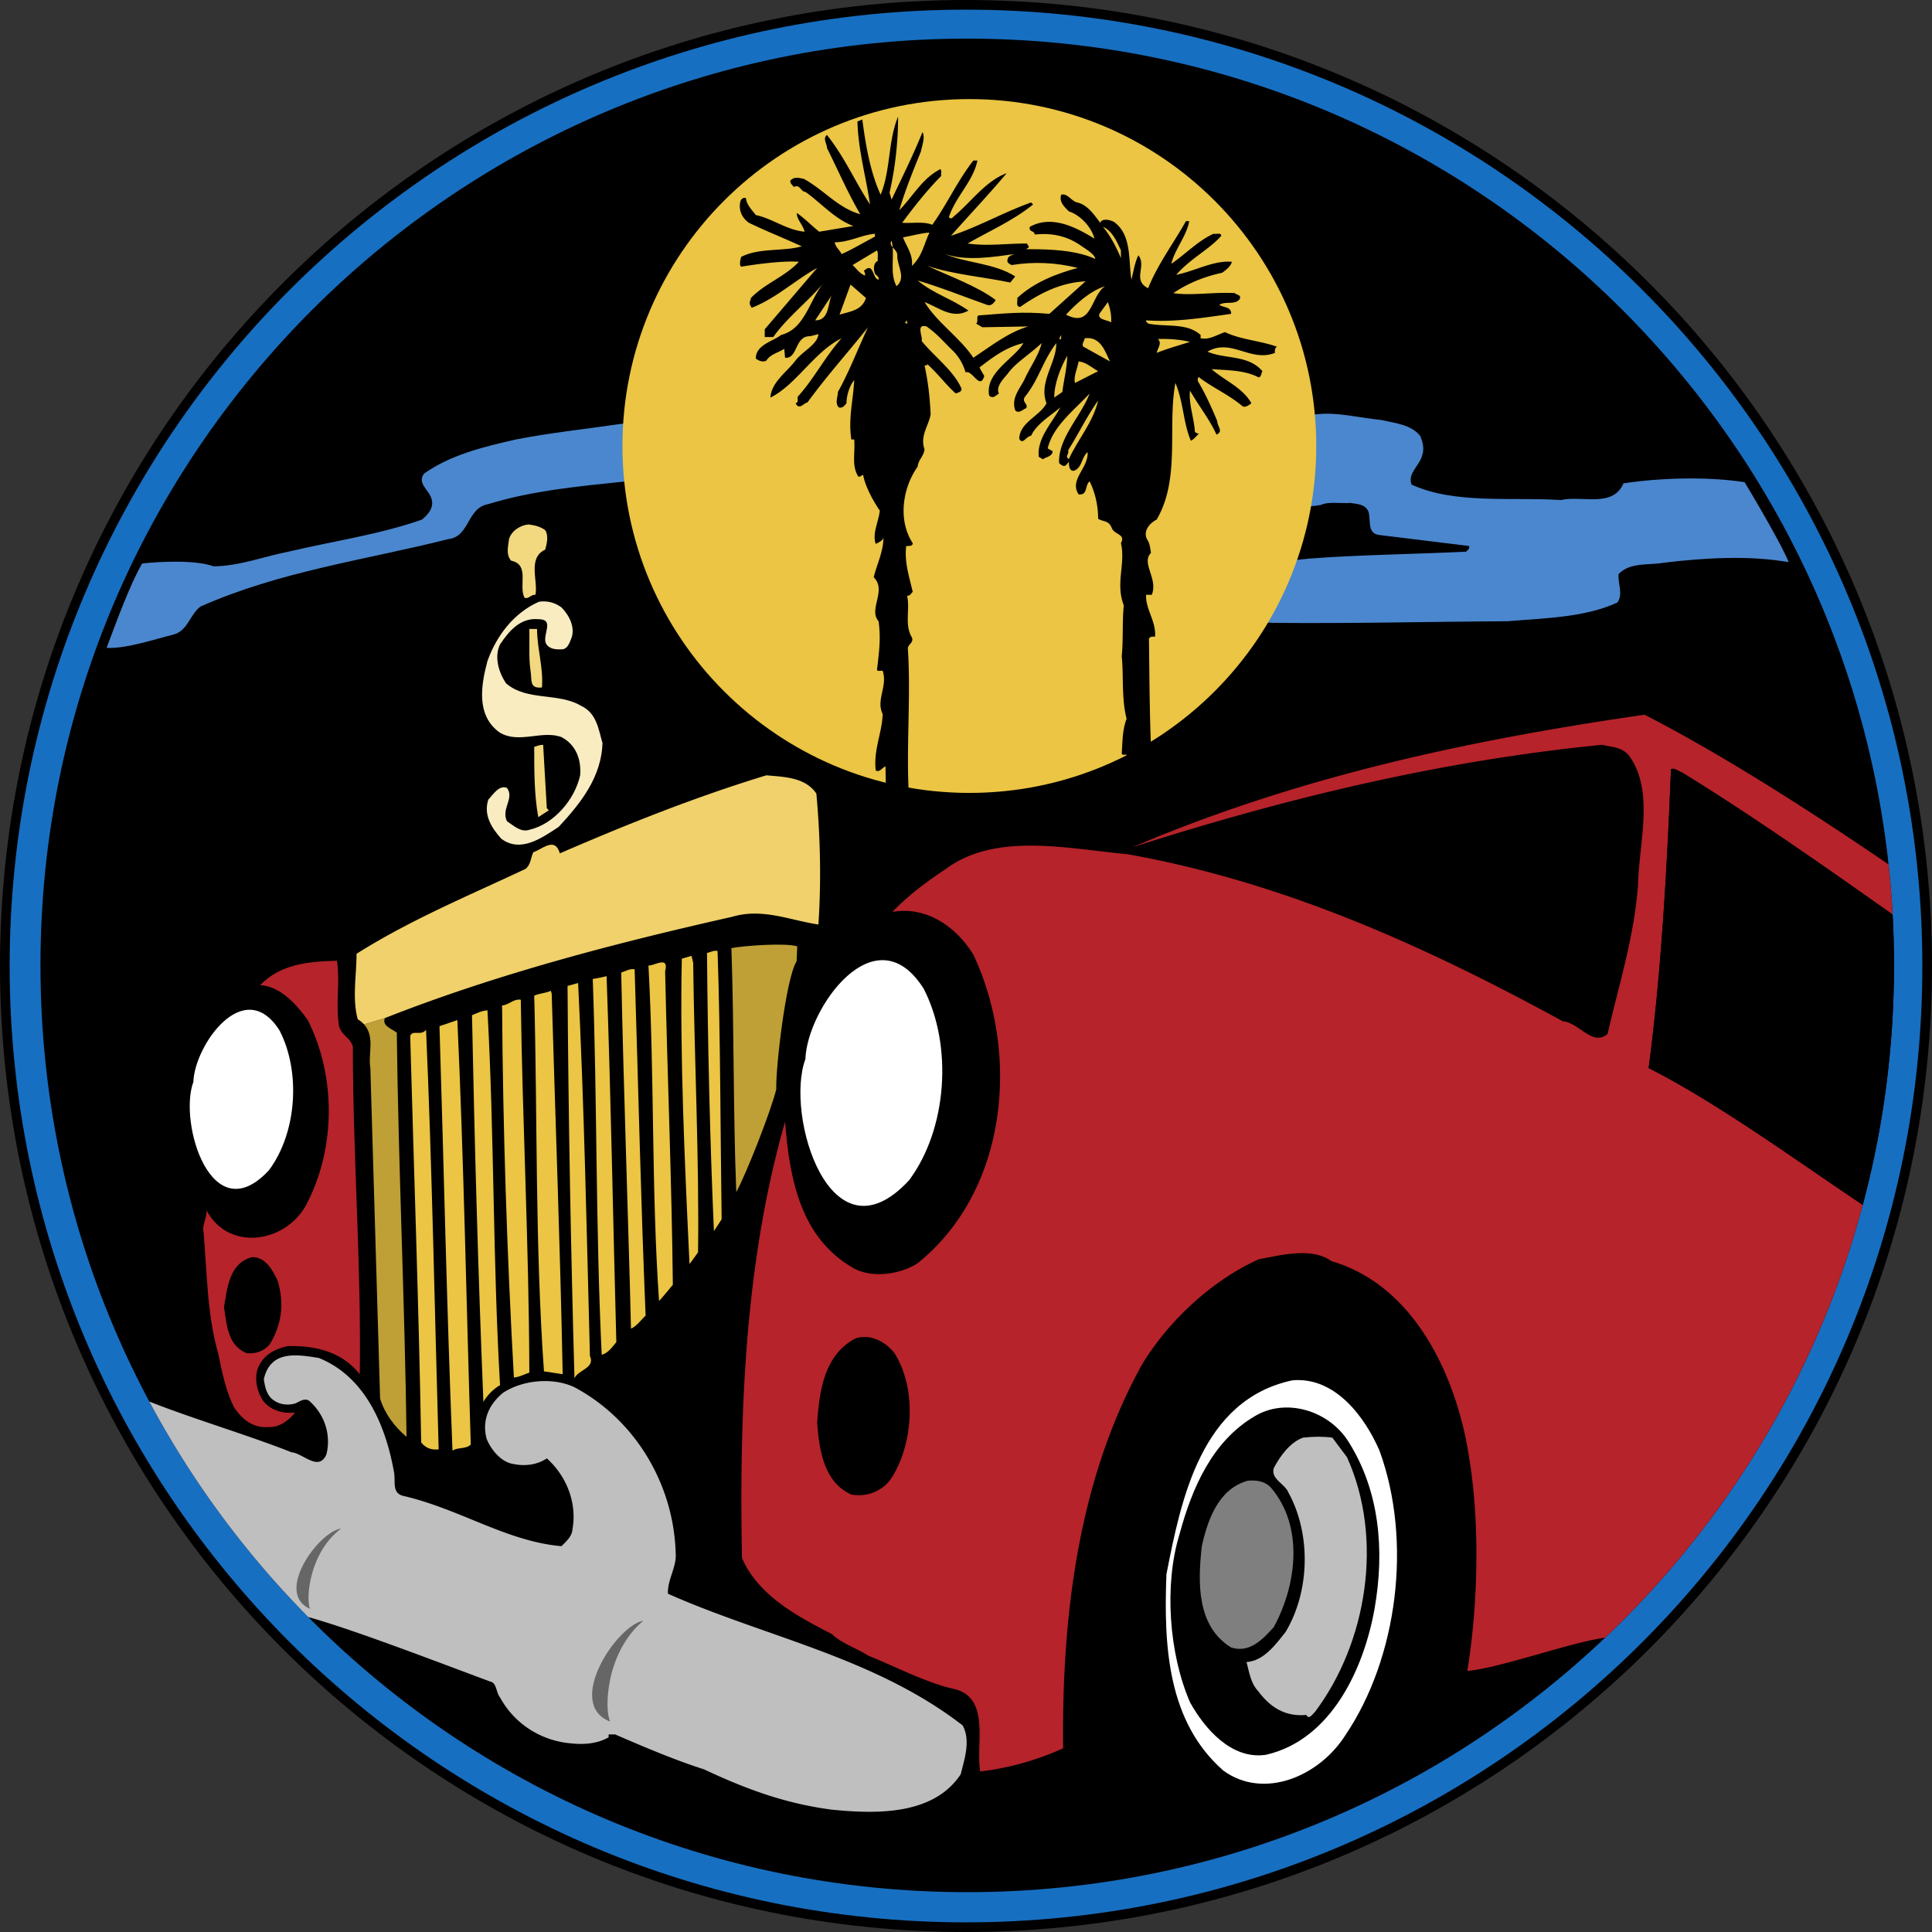 <svg xmlns="http://www.w3.org/2000/svg" width="475.18" height="475.18"><rect width="100%" height="100%" fill="#333333" stroke="none"/><path d="M237.59 0C106.375 0 0 106.375 0 237.59s106.375 237.59 237.59 237.59 237.59-106.375 237.59-237.59S368.805 0 237.59 0"/><path fill="#176fc1" d="M237.59 2.375C107.687 2.375 2.375 107.688 2.375 237.59S107.688 472.805 237.59 472.805 472.805 367.492 472.805 237.59c0-129.903-105.313-235.215-235.215-235.215"/><path d="M237.895 9.5C112.008 9.5 9.953 111.555 9.953 237.441c0 125.887 102.055 227.942 227.942 227.942 125.886 0 227.94-102.055 227.94-227.942C465.836 111.555 363.782 9.5 237.896 9.5"/><path fill="#4b87ce" d="M312.89 153.191c19.801.2 39-.3 58-.402 9.301-.8 18.9-.898 26.9-4.598 1.5-2 .1-4.703.3-7 2.898-3 7.398-2.101 11.2-2.8 10.1-1.2 20.933-1.832 30.632-.133-1.465-3.836-8.5-15.836-10.832-19.668-9-1.399-20.8-1.102-29.8.3-2.599 6.098-10.2 2.9-15.4 4.098-11.902-.797-26 1.102-36.699-3.797-1.101-2.703 2-4.703 2.598-7.203.602-1.699.102-3.398-.5-4.797-2.3-2.8-6.098-3.101-9.598-3.902-5.203-.5-10.902-2-15.8-1.398-17.036.632-50.97 9.699-58.97 10.699s-38 9.668-15.663-6.668c22.332-16.332-74-4-96.77-1.633-8.199 1.2-17.5 2.2-25.597 3.8-8 1.802-16.102 3.802-22.602 8.4-1.7 2.3 1 3.902 1.7 5.8 1 2.3-.598 4.2-2.2 5.5-10.5 3.7-21.898 5.3-32.898 7.902-6.102 1.2-11.801 3.5-18.403 3.598-4.097-1.598-13.222-1.2-17.523-.7-3 5.169-6.149 13.852-8.75 20.75 4.7.302 12.273-2.25 16.375-3.25 3.601-.898 4-4.8 6.7-6.898 19.6-8.703 40.3-11.402 61-16.601 5.3-.602 4.5-7.7 9.8-8.602 10.7-3.297 22.3-4.398 33.898-5.597 13.602-1.47 45.938-4.664 56.934-4.801 27-.332-6.313 5.492-9 27.668-1.332 11 26.668 11 40.336 8.664 13.664-2.332 52.265 2.2 70.633 3.27"/><path d="M321.988 137.39c11.5-.902 26-1.1 38.602-1.699.398-.402 1-.8.7-1.402l-22-2.7c-3.099-.3-2.099-3.698-2.7-5.698-.8-2-2.899-1.903-4.5-2.2-2.102.2-5.399-.402-7.2.5-5.632 1.067-38.3 2.73-47.632 4.399-9.336 1.668-55.336 10.332-17 11 38.332.668 61.73-2.2 61.73-2.2"/><path fill="#ebc543" d="M238.414 195.02c47.125 0 85.324-38.2 85.324-85.325 0-47.12-38.199-85.324-85.324-85.324-47.121 0-85.324 38.203-85.324 85.324 0 47.125 38.203 85.325 85.324 85.325"/><path d="m209.691 95.191-.3.7.3-.7"/><path fill="#f2d87f" d="M134.09 130.39c.898 1.4.398 3.4 0 4.801-4.399 2-1.7 7.7-2.399 11.098-1.101-.098-1.8 1.2-2.703.7-1.5-3 1.403-8.098-3.297-9.098-1.3-1.602-.703-3.403-.5-5.301.598-2 2.7-3.399 4.797-3.602 1.5.203 2.903.5 4.102 1.403"/><path fill="#f9ecc1" d="M138.09 149.39c1.898 1.9 3.5 5 2.398 7.7-.398.898-.797 2.398-2.097 2.601-1.602.098-3.301 0-4.102-1.402-1-2.2 2.3-6-1.898-6-4.403-.398-7.2 2.902-9.403 6.2-1.5 3.1-.297 7 1.5 9.6 5.102 4.4 12.903 2.2 18.403 5.5 3.898 1.802 4.3 5.802 5.3 9.2-.3 8.2-5.101 14.5-10.8 20.602-4 2.597-9.301 6.5-14.102 2.898-2.398-2.7-4.398-5.8-3.2-9.598 1.2-1.3 2.7-3.703 4.602-2.902 1.899 2.602-1.5 5.102 0 8.2 1.7 1.1 3.399 2.8 5.5 2.1 6.098-1.398 11.2-7.5 12.5-13.398.297-3.902-1-7.5-4.601-9.402-4.8-1.8-10.602 1.8-15.3-1.2-5.7-4.198-4.5-11.5-2.9-17.5 2.2-6.198 6.5-11.898 12.7-14.6 2.2-.298 4 .3 5.5 1.402"/><path fill="#f2d87f" d="M132.09 154.691c0 4.797 1.601 9.598 1.2 14.399-3.2.3-2.4-1.8-2.802-4.102-.5-3.297-.199-7.5-.297-10.297h1.899m2.398 44.099.5.5-2.597 1.698c-1-5.5-1-11.398-1-17.297.699-.203 1.3-.5 2.199-.5l.898 15.598"/><path fill="#bfa036" d="M94.691 250.39c-.902 1.9 1.797 2.7 2.899 3.598.398 33.301 2 67.203 2.398 99.403-3-2.5-5.398-5.801-6.5-9.403l-2.398-81.297c-.61-3.39 1.203-7.691-1.535-10.726l5.136-1.574"/><path fill="#f0d16b" d="M89.555 251.965a6.918 6.918 0 0 0-1.567-1.274c-1.398-5.101-.297-10.703-.297-16.101 13.297-8.399 27.598-14.3 41.598-20.899 1.3-1.101 1.2-2.703 1.902-4.101 2.2-.7 5.297-3.899 6.5.3 16.598-7.199 33.399-13.902 50.797-19.199 4.5.399 9.602.5 12.301 4.5 1 11.098 1.2 21.797.5 32.2-7.2-1.102-13.8-4.102-21.2-1.903-28.898 6.5-58 14.102-85.398 24.903l-5.136 1.574"/><path fill="#bfa036" d="m196.09 232.758-.168 3.664c-2.664 4.336-5.164 26.336-5 31.5-1.3 5.3-7.23 20.469-9.832 25.27-.8-20.102-.5-39.704-1.2-60 3.032-.602 13.4-1.337 16.2-.434"/><path fill="#ebc543" d="M176.488 233.89c.703 20.301.703 45.2 1 66l-1.898 2.9c-1-22.802-1.5-45.599-1.7-68.4.9-.199 1.598-.699 2.598-.5m-6 2.9c.301 24.1 1.5 48.1 1.203 71.198-.703 1-1.402 2-2.101 2.903-1.2-25-2.399-51.5-1.899-75.102l2.399-.7.398 1.7"/><path fill="#b6232a" d="M82.89 236.29c.801 5.901-.402 10.401.5 16.1.598 2.301 2.7 2.7 3.4 5 0 26.9 2.1 53.801 1.698 80.598-4.398-5.5-10.797-7.097-17.797-6.898-2.601.601-5.203 1.7-6.703 4.3-1.797 2.801-.898 6.9.903 9.4 2 2.198 4.898 3 7.699 2.6-1.602 2-3.8 3.7-6.5 3.598-3.899.301-6.602-1.898-8.602-5-2-4.097-2.898-8.597-3.797-13-2.703-9.297-2.8-20-3.601-29.797-.5-1.8.8-3.5.7-5.5 5.6 10.5 20.198 7.899 24.901-2.101 6.899-13.602 6.899-31.102 0-44.7-2.703-3.8-6.703-8.3-11.703-8.6 5-5.2 11.903-5.802 18.903-6"/><path fill="#fff" d="M227.191 243.191c7.2 14 5.797 34.5-3.601 47.098-19.399 21-30.602-16.098-25.5-29.8.398-12.4 17.2-36.2 29.101-17.298M68.773 253.48c5.25 10.204 4.23 25.149-2.62 34.336-14.145 15.305-22.31-11.738-18.59-21.726.289-9.04 12.539-26.387 21.21-12.61"/><path fill="#ebc543" d="M163.59 238.89c.601 27.2 1.601 50.7 1.898 77.098-1.097 1.301-2.199 2.703-3.398 4-1.899-27.898-1.102-55-2.602-82.5 1.602 0 5.102-2.5 4.102 1.403m-7.5-.501c.898 28.4 1.5 56.4 2.7 85.2-1.2 1.101-2.2 2.601-3.599 3.2-.703-28.9-1.8-57.9-2.402-87.599 1.102-.3 2-1 3.3-.8m-6.898 1.699c1.098 30.7 1.598 60.898 2.399 90-1 1.2-2.102 2.8-3.602 3.101-1.5-31.3-1.097-62-2.199-92.402 1.2-.2 2.2-.398 3.402-.7m-7 1.701c1.5 30.5 2.098 60.698 2.899 91.698 1.398 3-2.899 3.403-3.8 5.5-.9-32.199-1.5-64.297-1.7-96.5.898-.199 1.7-.5 2.601-.699m-6.5 2.601c.899 30.9 2.098 62.301 2.7 93.598l-4.602-.699c-2.2-30.8-1.598-63.3-2.398-92.398 1.3-.602 2.8-.602 4.097-1.2l.203.7m-7.601 1.499c.398 30.301 2 59.7 2.101 91.7-1.203.398-2.402 1.101-3.8 1.2-1.7-30.5-2.7-61-2.903-91.5 1.703-.099 2.801-1.7 4.602-1.4m-8.2 2.598c1.7 30.703 1.301 61.5 3.098 92.203-1.5.797-3.199 2.5-4.097 4.098-1.301-31.598-2.2-64.7-2.801-95.098 1.2-.5 2.398-1.101 3.8-1.203m-7.402 2.402c1.602 34.801 2.203 69.598 3.301 104.4-1.2 1.198-3.2.6-4.5 1.5-1.398-34.7-2.098-69-3.2-104.4 1.5-.5 2.9-1 4.4-1.5m-7.699 2.4c1.5 34.401 2.1 68.401 3.1 103.198-1.402.102-2.902 0-4.3-1.699-.602-34.3-1.8-67-2.7-100 .598-1.598 2.598.102 3.9-1.5"/><path d="M68.29 314.988c1.698 5.703 1 10.703-1.9 15.602-1.5 1.8-3.699 2.5-5.8 2.2-4.7-2-4.8-7.099-5.5-11.302.8-4.797 1.398-11 7-12.297 3.3 0 5 3.297 6.2 5.797"/><path fill="#fff" d="M339.29 356.79c8.1 22.198 4.5 50.901-8.4 70-6.5 10.198-20.1 15.901-30 8.698-13.699-12-14.699-30.597-14-48.297 3.598-18.402 8.5-42.902 31-47.703 10.5-.898 17.801 9 21.4 17.301"/><path d="M331.79 354.79c7.5 12 8.8 26.5 6.3 40.8-2.602 14.7-10.602 32.3-26.7 36-8.6 1.3-15.199-6.602-18.699-12.899-5.203-12-6.402-28.902-2.601-41.3 3.101-11.5 8.101-22.903 18.398-29 7.602-4.7 18.403-1.602 23.301 6.398"/><path fill="#bfbfbf" d="M331.29 358.39c9.1 20.098 4.901 45.7-7.9 62.7-.6.5-1.402 2-2.1.7-5.2.5-8.9-1.9-11.802-5.802-1.898-2-2.199-4.597-2.898-7.199 4.3-.3 7.2-4.398 9.601-7.398 6-10 6.297-24.102.7-34.301-.903-2.2-4.403-3.3-3.602-6 1.602-3.102 4.102-6.399 7.2-7.5 2.6-.3 5-.3 7.202 0l3.598 4.8"/><path fill="#7f7f7f" d="M312.59 365.89c8.2 9.598 6.3 24 .7 34.301-2.7 3-6 6.5-10.5 5-8.5-5.203-8.2-16.101-7.2-24.902 1.398-6.3 4-14.098 11.3-16.098 2.2-.203 4.2.098 5.7 1.7"/><path d="M283.258 186.59c-.5-7.399-.567-21.399-.668-29.5.3-.602.898-.5 1.5-.5.3-3.8-2.399-6.8-2.2-10.3h1.4c1.6-4-2.7-7.802-.2-10.302-.2-1.199-.3-2.398-1-3.398-1-2.102.8-4 2.398-4.8 5.903-10.099 2.602-22.802 4.602-33.599 2 4.7 1.898 9.7 3.8 14.2.801-.301 1.598-1.5 2-1.7-.402-.101-.8-.203-1-.5-.199-3.402-1.6-7-1.199-10.101 2.2 3.8 4.899 7.2 6.5 10.8 1.797-.8.2-2 .2-3.3-1.403-3.399-2.903-6.7-4.801-9.899.101-.3-.2-.8.3-.902 3.4 2.602 7.4 4.3 10.801 7.2.899.202 1.5-.4 2.098-.798-2.2-3.902-6.5-5.5-9.8-8.402 3.702.3 8.1.2 11.5 2 .702.102.702-1 1-1.5-3.5-4.098-9.2-2.898-13.5-4.8 5.8-3.4 10.6 2.702 16.6.3-.1-.598 0-1.3.5-1.5-4.1-1.5-8.8-1.7-12.8-3.598-1.898.598-3.898 2-6 1.5v-.8c-3.398-3.102-8.598-1.903-12.898-2.801-.2-.3-.602-.399-.5-.8 6.898.5 13.898-.599 20.898-1.599.102-1.8-1.898-1.5-2.898-2.203 1.398-1 3.8.102 5-1.398.5-1.102-.7-1-1.2-1.5-5.101-.3-10.902.7-15.101 0 3.5-2.399 7.7-4.102 12-5 1.101-.8 2.101-1.602 2.398-2.7-4.5-.402-9.097 2.301-13.699 3.2 3.602-4.102 8.102-6.2 11.102-9.602-.102-.898-1.301-.297-1.903-.5-3.797 1.703-6.898 5-10.398 7.403.8-3.5 3.8-6.903 4.398-10.5h-.797c-3.101 5.5-7 10.699-9.3 16.5-4-2-.301-5.403-2.403-8.102-.898 1.8-1.199 4-1.699 6-.8-4.398.2-11-4.3-14.2-.9-.5-2.9-1-3.4.2-1.5-2-3.198-4.5-5.698-5-1.602-.5-2.301-2.3-3.903-1.898-.5 1.8.703 2.898 1.903 4.097 3 1 5.597 4 6.3 6.703-4.601-2.8-10.5-5.902-15.902-2.902-.3 1.402 1.102.8 1.2 1.902 4.5-.5 8.3.5 11.6 2.899 1.2.8 3.2 2 3.302 3.101-5-2.3-11.903-2.402-17-2.402l.699-.5-.5-.898c-5.3 0-9.8.699-14.602 0 5.403-3.102 11.301-5.7 16.102-9.602l-.5-.5c-6.899 2.5-13.2 6.102-19.7 8.2 4.598-5.2 9.9-10.798 13.7-15.4-5.3 2-8.7 7.102-13.2 10.802-.199.398-.8.398-1 0 1.598-5 6-8.801 7-13.903h-1c-3.902 5-6.5 10.801-10.1 15.801-2.099-.898-5.2-.3-7.4-.5 2.9-3.898 6.098-8 9.598-11.5-.097-.5.203-1.2-.199-1.7-4.5 2.302-6.898 6.9-10.098 10.102 1.399-4.8 3.399-9.703 5.297-14.402.301-1.5 1.102-3.5.403-4.8-2.301 5.702-5 11.1-7.602 16.6l-.5-1.698a84.951 84.951 0 0 0 2.102-18.7c-2.5 5.899-1.801 13.2-4.301 19.2-2.602-5.7-3.7-12.403-4.5-18.5l-1.2.5c.2 7.097 2.098 13.5 3.098 20.398-3.699-5.598-6.097-11.398-10.597-17.098-1.102.899 0 2.098 0 3.2 2.699 5.398 5.097 11 8.199 16.3-5.602-1.601-8.8-5.902-13.899-8.703-1.203-.199-2.101-.597-3.203.301-.398.5.301 1.2.801 1.7 1.402-.798 1.7 1.202 2.8 1.202 3.602 2.5 7.2 6.7 11.802 8.399l-8.403 1.398c-1.898-1.5-3.597-3.297-5.5-4.597-.097 1.5 1.5 2.898 1.903 4.597-4.403-.398-7.801-3.199-12-4.097-1-1.301-2.301-2.602-2.403-4.102-.5-.398-1.297.2-1.398.8-.5 2.2.5 4.102 2.101 5.2 4.297 2.102 8.7 3.8 13 5.8-4.5 1.302-10.5.302-14.902 2.602-.2.7-.5 2 0 2.399 4.3-.7 10.602-1.5 14.2-1.2-3.598 3.801-8.2 5.2-11.798 8.9-.101.8-.703 1.198.2 2.401 5.8-2.203 10.699-6.8 16.097-9.8L188.09 80.988v1.903h2.101c3.297-4.7 8.598-8.801 12.297-13.2-3.5 4.297-4.5 11.2-10.398 12.7-2 1.597-6.2 2.398-6.2 5.8.7.5 1.7 1 2.598.5 1-1.601 2.903-1.902 4.403-2.902l.199 2.2c3.2.3 2.3-5.4 6.2-5.298l2-.5c-.2 2.598-4 4.2-5.802 6.7-2.097 2.699-5.797 5.199-6 8.898 6.403-3.2 10.602-11.098 17.5-14.598-4.097 4.598-6.797 10-10.797 14.399-.101.601.297 1.3-.5 1.601.899 1.797 2-.101 2.899-.203 4.8-6.597 9.898-12.199 14.898-18.5-2.5 5.301-4.597 10.903-7.398 15.903 0 1.199-.8 2.699.2 3.8.901.297 1.401-.402 1.901-1 0-1.601.598-4.101 1.899-5.703-.2 4.801-1.5 9.301-.7 14.602h.7c.3 3.398-.7 6.398 1 9.101.5.2.8-.3 1.2-.402.401 2.5 2.3 6.2 4.1 8.8-.3 2.802-1.902 5.602-1 8.2.5-.3 1.9-.8 1.9-1.7 0 3.602-1.599 6.602-2.4 9.9 3.301 3.202-1.402 7.902 1.2 10.8.601 4.3.101 7.8-.399 12 .297.402.899.102 1.399.2 1.3 3.702-1.7 7.202 0 10.6-.102 4.602-2.3 8.802-1.7 13.9.9.6 1.598-.7 2.4-1l.132 7.433 5.668.336c-.8-11.801.5-24.77-.3-36.77 0-1 1.5-1.398 1-2.699-1.9-3.098-.4-7-1.2-10.3.7.202 1-.598 1.398-.9-.898-3.898-2.097-7.398-1.597-11.3.597 0 1.597.102 1.597-.7-3.699-5.6-2.5-13.6 1.203-18.8.2-1.8 1.5-2.5 1.7-4.3-1.2-3.298 1.097-5.9 1.5-8.598-.2-4.2-.602-7.903-1.5-12 .3 0 .597 0 .699-.301 2.601 2.3 4.601 5.101 7 7.2.601-.302 1.398-.302 1.398-1.2-1.898-4.399-6.699-7.899-9.797-11.7.297-1.199-1.5-4.3 1.2-3.6 2.8 2 4 3.6 6.5 6 1.5 1.5 2.5 3.3 3.097 5.3 1.703-.7 3.5 4.5 4.602.898l-1.2-2.097c3.5-2.7 6.598-5 10.801-6-2 3.699-9.5 7.199-8.402 12.898.902.902 1.602 0 2.402-.5-.8-1.598.899-3.398 2.098-4.8 2-2.798 5.2-4.598 8.402-7.598-.601 2.8-2.902 6-4.3 9.097-1.2 2.301-3.2 4.5-2.2 7.403.797 1 1.899-.2 2.7-.5.597-1.102-1.2-1.5-.301-2.801 3.5-4.399 4.2-8.5 7.7-13.2.1 4.801-4.4 9.598-2.4 14.801-1.699 3.2-6.6 4.7-6.699 8.7.797 1.699 1.797-.7 2.899-.7 1.398-3 4.8-4.902 7.2-7-2 3.797-5.802 7.598-5.302 12.2.5.097 1 .898 1.403.3.8-.3 2-.703 2-1.703l-1.2-.699c1.2-5.398 6.598-9.5 10.297-13.5-2.097 5.602-7.797 11-7.5 17.102.5.5 1.203 1 1.703.5l.7-.801c0 .601 0 2.3 1.199 2.2 2.101-.7 1.8-3.2 3.398-4.599.301 3.899-4.597 6.797-2.199 10.399 2.3.3 1.5-2.3 2.7-3.2 1.402 2.801 2.1 6.098 2.1 9.2 1.5.898 2.602.3 3.4 2.398.8 1.602 3.402 1.403 2.202 3.602 1.2 5.101-1.402 9.8.7 15.3-.403 4-.102 8.7-.5 12.5.5 4.801-.102 10.4 1.199 15.4-1.102 2.8-1 6-1.2 8.6.2.4.801.2 1.2.2-.399 1.5.265 6.101-.832 7l7-6"/><path fill="#ebc543" d="M275.691 61.59v1.898c-1.101-2.699-2.601-5.5-4.402-7.699 2.3 1 3.402 3.602 4.402 5.8m-47.101-4.398c-1.3 2.797-1.8 5.899-4.3 8.2.3-2.801-1.302-4.7-2.2-7 2.2-.403 4.2-1 6.5-1.2m-13.399 1c-2.703 1.399-5.402 3.098-8.203 4.297-.5-1.097-1.398-1.5-1.699-2.898 3.602 0 6.5-1.8 9.902-2.102v.703m5.5 4.797c-.101 2.203 2.297 5.403-.203 7.403-1.797-3.403-.297-7.5-1.199-11.2-1 1.5 1.602 2 1.402 3.797m-4.801 1.203c-1.1.399-1.1 2.098-.699 3.098.297.5 1.098.7.899 1.5-1.602-.2-1.102-4.5-3.602-2.2.203.4.301.7.301 1.2-1.398-.5-2.098-1.7-3.098-2.598l6-3.601c.399.7.098 1.7.2 2.601m33.597-1.703c-.699.301-1.699.5-1.699 1.5-.2.602.602 1 1 1.203 5.602-.902 11-.601 16.3.7-5.198 1.398-10.698 3.5-14.898 7.398.2.7-.5 2.102.7 2.2 4.898-3.4 10-6 16.097-6.298l-8.898 8c-6.7-.601-10.899-.101-17.5.399-.5.5.101 1.5-.5 2l1.5.898 11.3-.199c-5 1.5-9.1 4.8-13.5 7.7-3.3-5-8.902-8.598-12-13.7 3.598 1.402 6.9 4.3 10.801 2.102-4.3-3-8.5-4.102-12.5-7.403 5.797 1.703 11.399 4 17.098 6 1.102.403 1.8-.699 2.102-1.199-4.7-3.5-11.301-5.8-16.801-8.398 6.2 2.097 13.7 2.699 20.398 4.097l1.203-1.5c-5.101-3.297-12.3-3.297-17.203-5.5 5.203 1.801 11.903.703 17 0m-36.5 10.802c-1 3.1-3.898 3.3-6.5 4.1l2.703-7.402 3.797 3.301m58.802-2.899c-3.599 2.4-3.099 10.4-9.599 7 2.598-2.8 5.899-5.8 9.598-7m-71.301 8.4 4.102-6.2c-1 1.7-.5 6.3-4.102 6.2m72.802.5c-.802-.599-3.4-.599-2.9-2.099l2.098-2.902c.602 1.8.903 3.2.801 5m-49.999.301c-.2 0-.599 0-.7-.3l.5-.5c0 .3-.102.6.2.8m37.198 3.8.5-1v1zm12.5 5.5-6.5-3.6c-.597-.5.203-1.4.301-2.099 3.902-.5 5 3.2 6.2 5.7m19.702-4.801c-2.8.898-5.5 1.601-8.203 2.7.203-1.099 1.403-2.4.301-3.4 2.7-.1 5.402.098 7.902.7m-30.203 3.398c0 2.801-.898 6.203-1.199 8.903l-2 1.398c0-3.398 1.5-7.3 3.2-10.3m7.601 3.801c-1.899 1-3.8 1.901-5.7 2.901-.402-1.601.598-3.5.9-5.3 1.901.199 3.3 1.597 4.8 2.398m-7.2 21.601c-1.1-.6.2-1.3-.199-2.1 2.598-4.099 4.5-8.2 7.399-12.302-1.2 5.301-5 9.602-7.2 14.403"/><path fill="#bfbfbf" d="M75.828 397.727a228.716 228.716 0 0 1-39.105-53.016c10 4 24.968 8.48 34.968 12.48 2.797.2 6.7 4.899 8.598.5 1.2-4.902-.5-9.902-4.3-13.203-1.2-.699-2.4.301-3.4.703-2.1.598-4.398.2-6-1.402-1.198-1.3-1.5-3.2-1.698-4.598.398-1.703 1.097-3.3 2.699-4.5 2.898-2.101 7.5-1.203 10.8-.703 11.5 4.602 16.5 16.801 18.5 28 .5 2.403-.699 5.403 2.598 6 13.903 3.301 25.102 11.102 38.602 12.301 1.101-1.098 2.601-2.398 2.7-4.098 1.198-6.601-1.5-13.203-6.302-17.5-2.199 1.5-5.199 2-8.097 1.399-3.102-.399-5.602-3.5-6.7-6.2-1.203-4.5.5-8.402 4-11.3 4.797-3.2 12.297-3.899 17.598-1.399 15.3 8.2 24.5 24.297 24.902 41 .2 3.297-2.101 6.5-1.902 9.797 24.102 10.703 50.8 15.602 72.5 32.403 2 3.8.402 8.3-.5 12-6.7 10.097-20.7 9.8-31.7 8.699-11.5-1.5-21.198-5.102-31.398-9.899-7.5-2.402-14.703-5.5-21.902-8.601h-1.598v.7c-2.902 1.698-6.402 1.8-9.203 1.5-7.297-.599-13.898-4.7-17.5-11.302-1-1.199-.797-3.597-2.398-3.898-11.102-4.102-33.762-12.863-44.762-15.863"/><path fill="#b6232a" d="M465.496 224.934a224.54 224.54 0 0 0-1-12.332c-18.5-12.602-40.305-26.711-60.008-36.813-44.398 6.402-85.898 15.5-126 32.602 37.801-12.102 75.903-21.301 115.5-25.2 2.102.5 5 .5 6.703 2.7 6.297 8.699 2.38 21.398 2.18 31.898-1 12.902-4.68 24.3-7.48 36.5-3.7 3.2-7-2.8-11-3.098-33.7-18.402-68.5-34.203-107.102-41.101-14.398-1.3-32.398-5.5-44.598 3.601-4.601 3-9.5 6.7-13.203 10.598 8.5-1.5 15.801 3.8 19.903 10.5 11.398 24.102 8.699 57.902-13.7 75.902-4.3 2.797-11.601 3.899-16.3.899-12.7-7.602-15.2-22-16.301-35.7-9.7 33.801-11.3 70.301-10.602 107.301 4 9.297 13.903 14.5 22.102 18.7 2.5 2.398 6 3.398 8.898 5.3 6.5 2.598 13.703 6.399 20.602 8.098 9.8 1.8 5.8 13.602 7 20.402 6.398-.703 13.898-2.703 20.398-5.703-.398-33.398 4-66.597 19.403-94.398 6.597-10.899 17.5-20.899 28.8-25.899 5.598-1 12.899-3 17.797.5 20.602 6 30.801 28.598 33.801 48 2.7 16.098 2.3 36.2-.398 52.797 8.3-.797 25.496-7.093 33.894-8.195 30.067-28.535 52.356-65.184 63.363-106.438-16-10.699-35.66-25.066-52.66-33.664 3.102-23.402 4.5-48.601 5.5-73.5.903-.402 1.801.5 2.703.797 17.098 10.5 35.106 23.145 51.805 34.946"/><path d="M458.148 296.355c-16-10.699-35.66-25.066-52.66-33.664 3.102-23.402 4.5-48.601 5.5-73.5.903-.402 1.801.5 2.703.797 17.098 10.5 35.106 23.145 51.805 34.946.227 4.14.34 8.308.34 12.507 0 20.371-2.676 40.121-7.688 58.914m-238.16 36.435c5.5 8.698 4.703 22.198-.699 30.698-2.098 3.203-6 4.801-9.898 4.102-6.7-3-7.903-10.8-8.403-17.602.5-8 1.801-16.797 9.403-20.797 3.597-1.203 7.3.7 9.597 3.598"/><path fill="#666" d="M150.09 423.422c-1.5-2.832-1.168-17 8.168-24.832-6.836 1.332-19.336 20.668-8.168 24.832m-73.824-27.719c-1.098-2.351-.25-13.8 7.62-19.754-5.581.797-16.484 15.926-7.62 19.754"/></svg>
